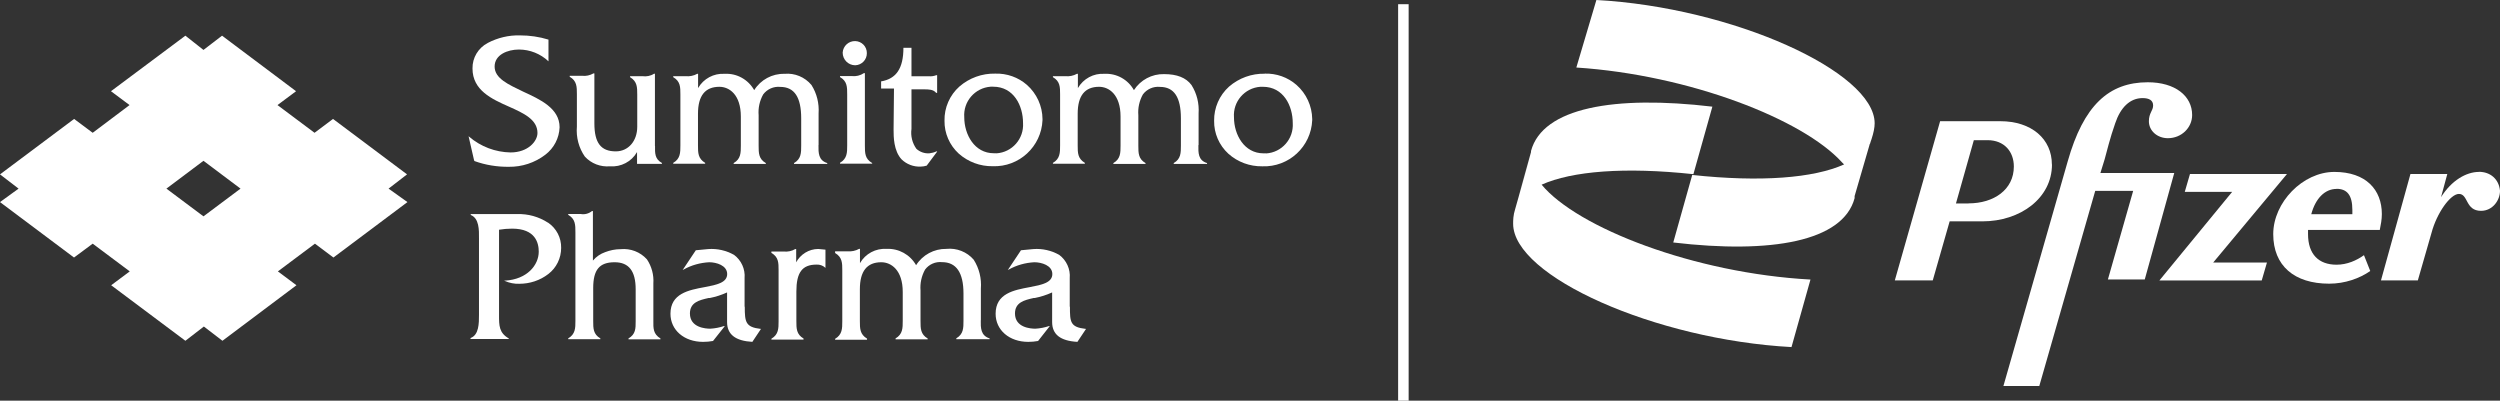 <?xml version="1.0" encoding="UTF-8"?>
<svg id="Layer_1" data-name="Layer 1" xmlns="http://www.w3.org/2000/svg" viewBox="0 0 254.34 40.76">
  <rect x="0" y="0" width="254.34" height="40.76" fill="#333333" stroke="none"/>
  <defs>
    <style>
      .cls-1 {
        fill: #fff;
        stroke-width: 0px;
      }
    </style>
  </defs>
  <rect class="cls-1" x="142.24" y=".43" width="1.07" height="40.33"/>
  <path class="cls-1" d="m213.69,17.59l.43-1.39c.21-.75.54-2.15,1.07-3.65.54-1.61,1.5-2.57,2.79-2.57.64,0,1.07.21,1.07.75s-.43.75-.43,1.61c0,.97.86,1.72,1.93,1.72,1.39,0,2.47-1.07,2.47-2.36,0-1.93-1.72-3.33-4.51-3.33-3.97,0-6.54,2.36-8.15,8.05l-6.54,22.85h3.65l5.69-19.85h3.86l-2.57,9.01h3.75l3-10.83h-7.51Z"/>
  <path class="cls-1" d="m208.75,16.73c0-2.57-2.04-4.4-5.26-4.4h-6.11l-4.61,16.2h3.86l1.72-6.01h3.33c3.86,0,7.08-2.36,7.08-5.79Zm-8.47,3.97h-1.29l1.82-6.44h1.39c1.72,0,2.68,1.18,2.68,2.68,0,2.36-2.04,3.75-4.61,3.75Z"/>
  <path class="cls-1" d="m242.11,23.39c.11-.54.21-1.07.21-1.61,0-2.47-1.61-4.29-4.83-4.29s-6.22,3.11-6.22,6.33,2.15,5.04,5.69,5.04c1.61,0,3.11-.54,4.18-1.29l-.64-1.61c-.75.54-1.72.97-2.79.97-1.82,0-2.9-1.07-2.9-3.11v-.43h7.29Zm-4.4-4.18c1.07,0,1.61.64,1.61,2.15v.43h-4.18c.43-1.61,1.39-2.57,2.57-2.57Z"/>
  <polygon class="cls-1" points="232.67 17.7 222.8 17.7 222.27 19.52 227.09 19.52 219.69 28.53 230.1 28.53 230.63 26.71 225.16 26.71 232.67 17.7"/>
  <path class="cls-1" d="m252.2,17.49c-1.29,0-2.79.86-3.86,2.57l.64-2.36h-3.75l-3,10.83h3.75l1.39-4.83c.54-2.04,1.93-3.97,2.79-3.97.97,0,.64,1.72,2.25,1.72,1.18,0,1.93-1.07,1.93-2.04-.11-1.18-.97-1.93-2.15-1.93Z"/>
  <path class="cls-1" d="m162.41,0l-2.04,6.87c11.48.75,23.06,5.26,27.03,9.65l.21.21c-3.11,1.39-8.47,1.82-15.45,1.07l-1.93,6.87c9.98,1.18,17.27-.11,18.45-4.51v-.21l1.5-5.15c0-.11.11-.21.11-.32l.11-.32c.21-.64.32-1.18.32-1.61,0-5.26-14.48-11.8-28.32-12.55Z"/>
  <path class="cls-1" d="m156.83,18.79c3.11-1.39,8.47-1.82,15.45-1.07l1.93-6.87c-9.98-1.18-17.27.11-18.45,4.51v.11l-1.29,4.61,1.29-4.51-1.61,5.69c-.21.64-.21,1.18-.21,1.5,0,5.36,14.48,11.8,28.32,12.55l1.93-6.87c-11.8-.64-23.71-5.26-27.35-9.65Z"/>
  <path class="cls-1" d="m41.41,17.74l-7.53-5.64-1.88,1.41-3.77-2.82,1.89-1.41-7.53-5.65-1.89,1.45-1.84-1.45-7.57,5.65,1.89,1.41-3.75,2.82-1.89-1.41L0,17.74l1.89,1.45-1.89,1.37,7.53,5.64,1.9-1.41,3.77,2.82-1.89,1.41,7.55,5.65,1.88-1.45,1.89,1.45,7.53-5.65-1.89-1.41,3.77-2.82,1.88,1.41,7.53-5.64-1.92-1.37,1.88-1.45Zm-20.71,4.27l-3.77-2.82,3.77-2.83,3.77,2.83-3.77,2.82Z"/>
  <path class="cls-1" d="m48.28,16.39c1.11.4,2.29.59,3.47.58,1.35.02,2.66-.41,3.73-1.23.88-.67,1.41-1.69,1.45-2.79,0-1.93-1.97-2.83-3.71-3.63-1.51-.73-2.9-1.34-2.9-2.55s1.33-1.73,2.47-1.73c1.12,0,2.2.43,3.01,1.2v-2.21c-.94-.29-1.92-.43-2.9-.43-1.14-.03-2.27.24-3.28.77-.97.51-1.57,1.51-1.55,2.6,0,2.22,1.97,3.11,3.71,3.88,1.5.67,2.9,1.31,2.9,2.68,0,.83-.95,1.98-2.74,1.98-1.55-.03-3.03-.59-4.21-1.6l-.06-.05.57,2.49h.03Z"/>
  <path class="cls-1" d="m66.63,14.84v-7.34h-.09c-.35.23-.78.31-1.19.25h-1.25v.1c.73.44.73,1.03.73,1.78v3.27c0,1.45-.91,2.5-2.18,2.5-1.51,0-2.18-.85-2.18-2.85v-5.08h-.1c-.35.2-.76.29-1.16.24h-1.25v.1c.73.42.73,1.02.73,1.78v3.29c-.09,1.08.19,2.16.81,3.05.65.71,1.59,1.07,2.55.99,1.12.09,2.2-.47,2.76-1.45v1.2h2.53v-.09c-.73-.4-.71-1.01-.7-1.73Z"/>
  <path class="cls-1" d="m83.28,14.75v-3.21c.07-1.02-.18-2.04-.73-2.9-.67-.8-1.7-1.23-2.74-1.13-1.25-.03-2.42.6-3.08,1.66-.61-1.08-1.77-1.73-3.01-1.66-1.1-.07-2.15.49-2.7,1.45v-1.45h-.09c-.36.2-.77.28-1.18.24h-1.26v.1c.73.42.73,1.01.73,1.76v5.18c0,.73,0,1.36-.73,1.78v.09h3.25v-.09c-.73-.44-.73-1.02-.73-1.77v-3.23c0-1.84.73-2.74,2.18-2.74,1,0,2.18.79,2.18,3.03v2.95c0,.73,0,1.36-.73,1.78v.09h3.27v-.09c-.73-.42-.73-1.02-.73-1.78v-3.08c-.06-.74.1-1.47.46-2.12.4-.54,1.07-.84,1.74-.77,1.45,0,2.13,1.07,2.13,3.2v2.77c0,.73,0,1.36-.73,1.78v.09h3.38v-.09c-.91-.28-.9-1.06-.89-1.82Z"/>
  <path class="cls-1" d="m87,6.64s0,0,.01,0c.66-.02,1.19-.57,1.18-1.23.01-.67-.52-1.21-1.18-1.23h0c-.67-.02-1.24.5-1.28,1.17,0,.71.56,1.28,1.26,1.29Z"/>
  <path class="cls-1" d="m88.72,16.58c-.73-.42-.73-1.02-.73-1.78v-7.36h-.1c-.36.24-.8.35-1.23.3h-1.2v.1c.73.42.73,1.01.73,1.76v5.18c0,.73,0,1.36-.73,1.78v.09h3.27v-.07Z"/>
  <path class="cls-1" d="m90.91,13.06v.18c0,.63,0,2.11.82,2.98.52.5,1.21.76,1.93.73.21,0,.42-.04.62-.1l1.03-1.38.04-.07h-.08c-.23.11-.47.17-.73.2-.48.03-.96-.14-1.31-.46-.42-.59-.6-1.31-.5-2.02v-4.03h1.26c.48,0,.97,0,1.25.36h.1v-1.8h-.09c-.23.09-.48.13-.73.11h-1.79v-2.9h-.82c0,2.1-.73,3.16-2.27,3.42v.73h1.31l-.04,4.07Z"/>
  <path class="cls-1" d="m106.06,12.23s0-.08,0-.12c-.01-1.33-.59-2.59-1.58-3.47-.89-.78-2.05-1.19-3.24-1.15-1.33-.03-2.62.44-3.63,1.31-.99.88-1.55,2.16-1.52,3.48-.02,1.27.51,2.49,1.45,3.35.95.84,2.18,1.3,3.45,1.28,2.69.1,4.96-2,5.07-4.69Zm-4.71,3.36c-.08,0-.17,0-.25,0-1.95,0-3-1.89-3-3.66-.12-1.6,1.08-2.99,2.68-3.11.08,0,.17,0,.26,0,2.09,0,3.04,1.92,3.04,3.7.1,1.6-1.11,2.98-2.71,3.08Z"/>
  <path class="cls-1" d="m121.94,14.75v-3.21c.07-1.02-.18-2.04-.73-2.9-.55-.73-1.45-1.1-2.78-1.1-1.24-.03-2.4.59-3.07,1.63-.6-1.08-1.77-1.73-3.01-1.66-1.1-.07-2.14.5-2.69,1.45v-1.45h-.1c-.36.2-.77.28-1.18.24h-1.26v.1c.73.42.73,1.01.73,1.76v5.18c0,.73,0,1.36-.73,1.78v.09h3.25v-.09c-.73-.44-.73-1.02-.73-1.77v-3.23c0-1.84.73-2.74,2.18-2.74,1,0,2.18.79,2.18,3.03v2.95c0,.73,0,1.36-.73,1.78v.09h3.27v-.09c-.73-.42-.73-1.02-.73-1.78v-3.08c-.06-.74.1-1.47.46-2.12.4-.54,1.07-.84,1.74-.77,1.45,0,2.13,1.07,2.13,3.2v2.77c0,.73,0,1.36-.73,1.78v.09h3.39v-.09c-.92-.28-.89-1.06-.88-1.82Z"/>
  <path class="cls-1" d="m128.67,7.5c-1.33-.03-2.62.44-3.63,1.31-.99.89-1.54,2.16-1.52,3.48-.02,1.27.51,2.49,1.45,3.35.95.85,2.18,1.3,3.45,1.28,2.7.1,4.97-2,5.08-4.7,0-.04,0-.08,0-.11-.02-1.33-.6-2.59-1.6-3.47-.89-.78-2.05-1.19-3.24-1.15Zm.12,8.1c-.08,0-.17,0-.25,0-1.95,0-3-1.89-3-3.66-.12-1.6,1.08-2.99,2.68-3.11.08,0,.17,0,.26,0,2.09,0,3.04,1.92,3.04,3.7.1,1.6-1.11,2.98-2.71,3.08Z"/>
  <path class="cls-1" d="m55.76,22.66c-.94-.61-2.04-.92-3.16-.88h-4.71v.09c.86.34.85,1.52.84,2.39v7.76c0,.87,0,2.06-.86,2.37v.1h3.89v-.06c-.99-.57-.99-1.31-.99-2.35v-8.71c.44-.07.88-.11,1.33-.11,2.37,0,2.71,1.45,2.71,2.34,0,1.37-1.18,2.82-3.43,2.95h-.09l.09.04c.46.2.95.3,1.45.28,1.07,0,2.11-.34,2.95-.99.83-.63,1.31-1.62,1.31-2.66.02-1.03-.48-1.99-1.33-2.57Z"/>
  <path class="cls-1" d="m66.47,32.64v-3.8c.06-.87-.17-1.73-.65-2.45-.68-.76-1.68-1.14-2.69-1.04-.53,0-1.06.11-1.56.3-.49.17-.92.47-1.25.86v-5.04h-.09c-.32.26-.75.38-1.16.3h-1.26v.09c.73.42.73,1.02.73,1.78v9c0,.73,0,1.35-.73,1.78v.09h3.27v-.08c-.73-.43-.73-1.02-.73-1.78v-3.34c0-1.87.63-2.63,2.18-2.63,1.45,0,2.14.9,2.14,2.75v3.26c0,.73,0,1.32-.73,1.74v.09h3.25v-.09c-.74-.44-.73-1.04-.72-1.79Z"/>
  <path class="cls-1" d="m75.75,31.2v-2.9c.08-.92-.33-1.82-1.07-2.37-.8-.45-1.72-.66-2.63-.59l-1.26.12-1.34,2.01.12-.06c.79-.44,1.67-.68,2.58-.73.73,0,1.83.32,1.83,1.2s-1.07,1.1-2.29,1.33c-1.63.3-3.48.65-3.48,2.71,0,1.66,1.39,2.86,3.32,2.86.34,0,.68-.03,1.01-.09l1.15-1.45.04-.07h-.07c-.45.15-.91.24-1.39.27-.49,0-2.08-.11-2.08-1.55,0-1.13.96-1.36,1.89-1.57h.12c.61-.12,1.2-.31,1.77-.57v3.01c0,1.26.84,1.92,2.57,2.02l.88-1.32h-.04c-1.53-.18-1.61-.69-1.61-2.26Z"/>
  <path class="cls-1" d="m81,26.73v-1.39h-.1c-.35.21-.76.29-1.16.25h-1.26v.14c.73.42.73,1.01.73,1.76v5.19c0,.73,0,1.35-.73,1.78v.09h3.27v-.11c-.73-.43-.73-1.02-.73-1.78v-3c0-1.94.59-2.74,2.05-2.74.32-.02.64.09.87.3l.04.04v-1.86l-.73-.07c-.96,0-1.83.55-2.27,1.39Z"/>
  <path class="cls-1" d="m99.79,32.6v-3.24c.08-1.03-.17-2.06-.73-2.94-.69-.8-1.73-1.21-2.78-1.1-1.25-.02-2.42.61-3.08,1.66-.61-1.08-1.77-1.72-3.01-1.66-1.1-.07-2.15.49-2.7,1.45v-1.45h-.09c-.36.2-.77.28-1.18.25h-1.26v.17c.73.43.73,1.02.73,1.76v5.19c0,.73,0,1.35-.73,1.78v.09h3.25v-.11c-.73-.44-.73-1.03-.73-1.78v-3.25c0-1.84.73-2.74,2.18-2.74,1,0,2.18.79,2.18,3.02v2.95c0,.73,0,1.35-.73,1.78v.09h3.27v-.08c-.73-.43-.73-1.02-.73-1.78v-3.1c-.06-.74.1-1.48.46-2.13.4-.54,1.06-.83,1.73-.76,1.45,0,2.18,1.07,2.18,3.19v2.78c0,.73,0,1.35-.73,1.78v.09h3.39v-.08c-.92-.29-.91-1.08-.9-1.84Z"/>
  <path class="cls-1" d="m108.83,31.2v-2.9c.08-.92-.33-1.82-1.07-2.37-.8-.45-1.72-.66-2.63-.59l-1.26.12-1.34,2.01.12-.06c.79-.44,1.67-.68,2.58-.73.73,0,1.83.32,1.83,1.2s-1.07,1.1-2.29,1.33c-1.63.3-3.48.65-3.48,2.71,0,1.66,1.39,2.86,3.32,2.86.34,0,.67-.03,1-.09l1.14-1.45.05-.07h-.07c-.45.15-.91.24-1.39.27-.49,0-2.08-.11-2.08-1.55,0-1.13.96-1.36,1.89-1.57h.11c.61-.12,1.21-.31,1.78-.57v3.01c0,1.26.83,1.92,2.57,2.02l.88-1.32h-.04c-1.57-.18-1.6-.69-1.6-2.26Z"/>
</svg>